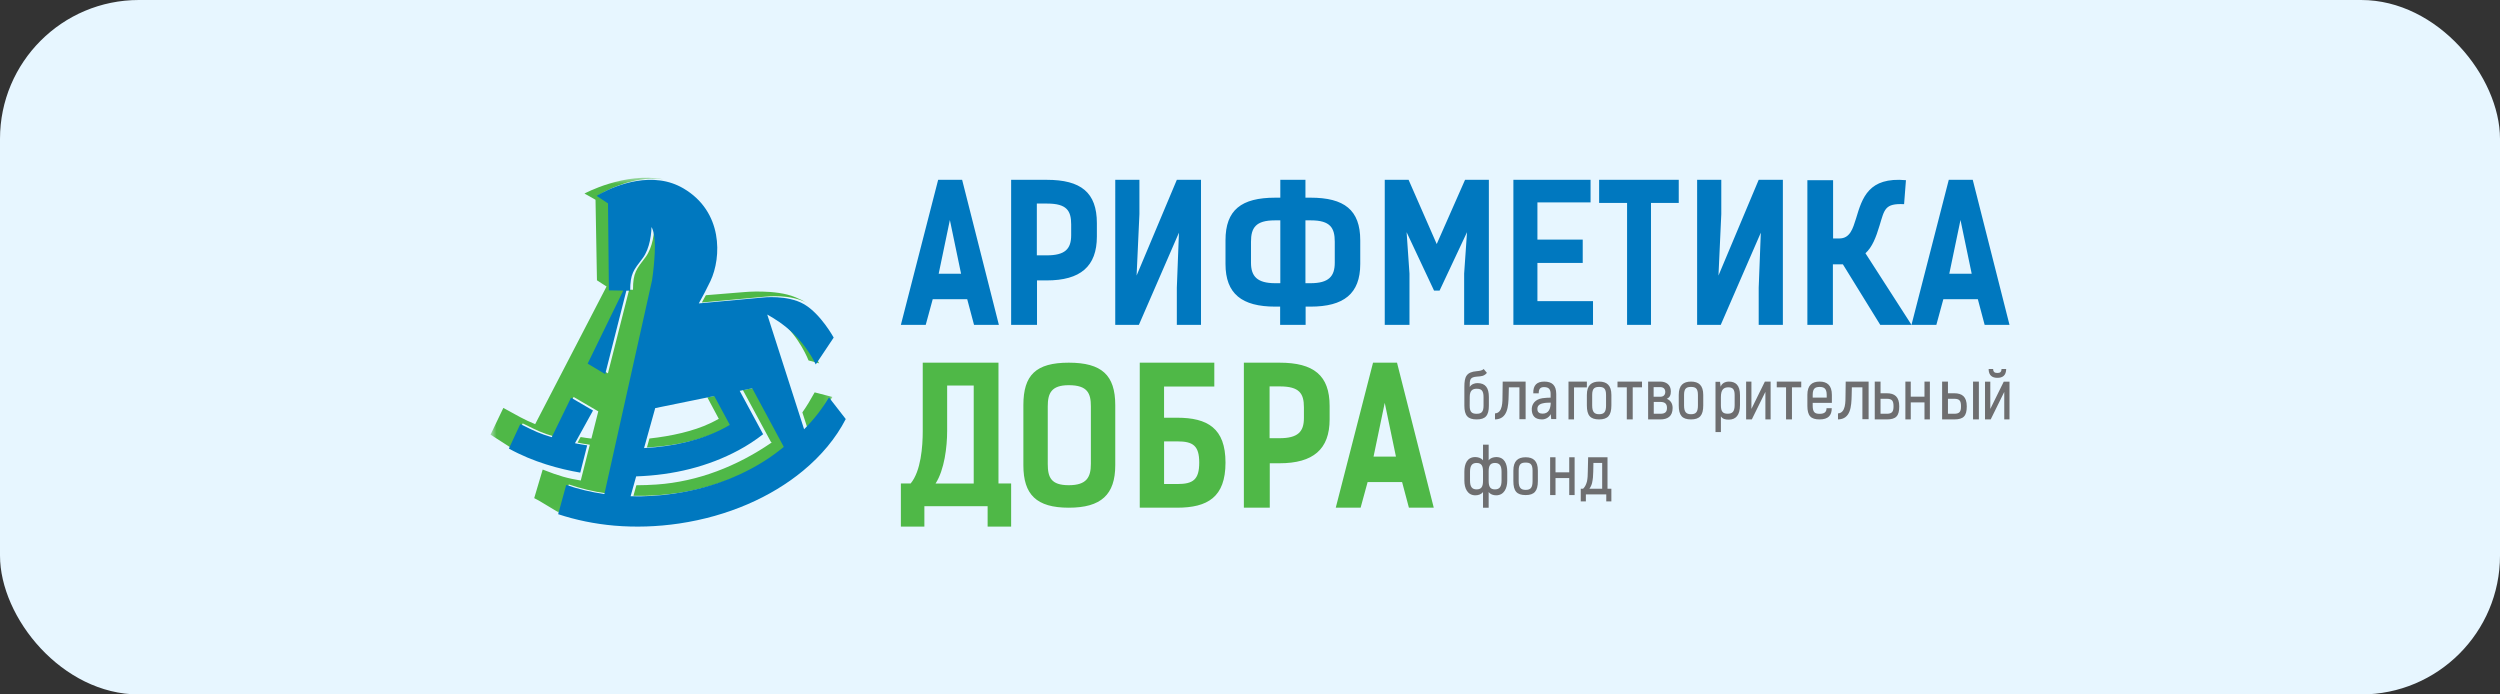 <?xml version="1.0" encoding="UTF-8"?> <svg xmlns="http://www.w3.org/2000/svg" width="360" height="100" viewBox="0 0 360 100" fill="none"><rect x="0" y="0" width="360" height="100" fill="#333333" stroke="none"/> <rect width="360" height="100" rx="20" fill="#E7F6FF"></rect> <g clip-path="url(#clip0_118_122)"> <mask id="mask0_118_122" style="mask-type:alpha" maskUnits="userSpaceOnUse" x="70" y="25" width="50" height="49"> <path d="M70.633 25.591H119.863V73.972H70.633V25.591Z" fill="white"></path> </mask> <g mask="url(#mask0_118_122)"> <path fill-rule="evenodd" clip-rule="evenodd" d="M118.036 52.271L117.999 52.327L118.031 52.334L118.036 52.271ZM114.663 47.834C113.379 46.605 111.956 45.71 110.963 45.162L110.983 45.223C111.375 45.456 111.89 45.801 112.442 46.272C115.168 48.581 116.428 51.905 116.428 51.905L117.95 52.314C117.783 51.961 116.722 49.813 114.663 47.836V47.834ZM116.264 43.663C115.706 43.322 115.119 43.03 114.511 42.791C111.684 41.62 107.143 42.062 107.143 42.062L101.645 42.51C101.45 42.874 101.256 43.225 101.068 43.559L110.286 42.711C110.286 42.711 113.878 42.291 116.264 43.663ZM93.519 63.145L93.156 64.436C97.592 64.21 101.627 63.221 104.877 61.474C105.109 61.349 105.335 61.223 105.557 61.095L103.307 56.929L101.858 57.223L103.506 60.311C103.113 60.53 102.701 60.742 102.269 60.948C99.867 62.092 96.667 62.801 93.518 63.145H93.519ZM94.701 36.25C94.844 33.338 94.231 32.539 94.231 32.539C94.231 32.539 94.234 33.462 93.99 34.573C93.81 35.399 93.493 36.325 92.941 37.053C91.652 38.757 91.152 39.234 91.152 41.727L90.597 41.717L87.541 53.764L85.002 52.25L90.15 41.709L88.074 41.676L87.945 29.125L86.307 28.039C86.307 28.039 90.796 25.166 95.504 25.813C89.9 24.751 84.165 27.871 84.165 27.871L85.755 28.767L85.961 40.364L87.342 41.258L77.064 61.077C75.527 60.461 74.35 59.77 72.483 58.74L70.633 62.597L70.686 62.618L73.62 64.503L75.267 60.964C77.483 62.077 78.116 62.357 79.812 62.865L79.849 62.79H79.85L82.6 57.161L85.778 59.018L86.153 59.235L85.161 63.156C84.642 63.098 84.124 63.023 83.61 62.932L83.166 63.736C83.745 63.854 84.335 63.957 84.933 64.043L83.937 67.979L83.627 69.195C81.724 68.881 80.549 68.559 78.147 67.616L76.926 71.731C77.159 71.857 77.381 71.975 77.593 72.084L80.74 73.972L81.903 69.755C83.619 70.345 85.468 70.793 87.42 71.069L94.312 40.207C94.484 39.04 94.63 37.697 94.701 36.248V36.25ZM117.311 56.501C116.724 57.565 116.157 58.511 115.54 59.387L116.29 61.721C117.568 60.446 118.773 58.975 119.863 57.16L117.311 56.501ZM106.981 56.181L110.366 62.44L111.018 63.645L111.134 63.708C111.065 63.758 111 63.805 110.928 63.852C106.186 67.072 100.587 69.357 94.532 69.773C93.568 69.838 92.602 69.872 91.636 69.876L91.212 71.396C93.326 71.448 95.441 71.317 97.534 71.004C103.647 70.102 108.979 67.752 112.868 64.658C112.992 64.56 113.117 64.462 113.237 64.364C113.284 64.329 113.313 64.298 113.353 64.263L108.796 55.811L106.981 56.181Z" fill="#4FB847"></path> </g> <path fill-rule="evenodd" clip-rule="evenodd" d="M84.554 64.13C83.964 64.044 83.376 63.942 82.791 63.825L83.236 63.024L85.394 59.115L82.229 57.265L79.487 62.88L79.451 62.955C77.761 62.449 77.13 62.169 74.922 61.059L73.282 64.59L73.279 64.596C76.801 66.546 80.57 67.544 83.558 68.058L84.554 64.13ZM119.37 57.227L119.351 57.26C118.355 58.922 117.159 60.452 115.791 61.813L115.042 59.484L110.503 45.354L110.483 45.293C111.473 45.841 112.891 46.731 114.17 47.957C116.221 49.931 117.278 52.076 117.443 52.427L117.467 52.476L117.493 52.438L117.53 52.385L120.051 48.612C120.051 48.612 118.214 45.246 115.828 43.834L115.763 43.798C113.387 42.426 109.807 42.847 109.807 42.847L100.627 43.691C101.223 42.635 101.783 41.559 102.308 40.464C103.909 37.054 104.131 30.473 98.404 27.123C97.38 26.526 96.251 26.141 95.08 25.988C90.391 25.348 85.922 28.205 85.922 28.205L87.552 29.29L87.68 41.812L89.749 41.846L84.62 52.362L87.15 53.873L90.195 41.853L90.748 41.863C90.748 39.375 91.245 38.9 92.53 37.2C93.081 36.473 93.394 35.549 93.574 34.726C93.816 33.617 93.815 32.694 93.815 32.694C93.815 32.694 94.425 33.492 94.284 36.398C94.219 37.721 94.09 39.039 93.897 40.349L87.03 71.14C85.162 70.88 83.321 70.441 81.533 69.831L80.377 74.038L80.374 74.043C82.905 74.879 85.622 75.445 88.477 75.693C91.478 75.947 94.621 75.857 97.812 75.384C104.861 74.33 111.045 71.589 115.64 67.79C118.259 65.626 120.371 63.099 121.788 60.342L119.37 57.227ZM93.105 63.231L94.351 58.767L101.414 57.325L102.856 57.031L105.097 61.187C104.876 61.314 104.653 61.44 104.42 61.565C101.184 63.308 97.161 64.295 92.745 64.523L93.105 63.231ZM112.751 64.449C112.63 64.547 112.505 64.644 112.381 64.742C108.507 67.831 103.196 70.172 97.105 71.073C94.963 71.393 92.85 71.516 90.805 71.465L91.229 69.949L91.607 68.599C97.044 68.416 102.022 67.162 106.353 64.832C107.593 64.167 108.776 63.397 109.889 62.53L106.517 56.284L108.324 55.916L112.865 64.349C112.825 64.382 112.794 64.415 112.751 64.447V64.449ZM143.838 46.777H140.26L139.278 43.084H134.312L133.306 46.777H129.726L135.094 25.894H138.547L143.838 46.777ZM138.394 39.419L136.782 31.679L135.17 39.419H138.396H138.394ZM150.732 25.894C155.649 25.894 157.95 27.711 157.95 32.132V34.059C157.95 38.372 155.571 40.38 150.732 40.38H149.329V46.779H145.603V25.894H150.732ZM150.732 36.77C153.375 36.77 154.249 35.848 154.249 33.868V32.323C154.249 30.342 153.615 29.313 150.785 29.313H149.305V36.77H150.732ZM160.597 25.894H164.077V30.823L163.67 39.681L169.463 25.894H172.944V46.777H169.463V41.441L169.768 33.505L164 46.777H160.595L160.597 25.894ZM184.339 46.777V44.154H183.631C178.833 44.154 176.472 42.307 176.472 38.022V34.598C176.472 30.235 178.754 28.466 183.631 28.466H184.365V25.894H187.984V28.465H188.718C193.568 28.465 195.876 30.233 195.876 34.596V38.022C195.876 42.306 193.489 44.154 188.718 44.154H188.01V46.777H184.339ZM184.365 31.732H183.578C180.8 31.732 180.143 32.828 180.143 34.809V37.836C180.143 39.789 181.034 40.781 183.631 40.781H184.365V31.732ZM188.717 40.781C191.341 40.781 192.206 39.789 192.206 37.836V34.809C192.206 32.828 191.575 31.732 188.77 31.732H187.983V40.781H188.718H188.717ZM206.501 41.842L202.551 33.434L202.965 39.4V46.777H199.404V25.894H202.837L206.888 35.142L210.967 25.894H214.397V46.777H210.837V39.4L211.25 33.434L207.301 41.842H206.501ZM229.041 25.894V29.144H221.389V34.507H227.912V37.867H221.389V43.365H229.393V46.78H217.927V25.892L229.041 25.894ZM241.74 29.221H237.743V46.777H234.298V29.221H230.274V25.894H241.74V29.221ZM244.386 25.894H247.866V30.823L247.46 39.681L253.252 25.894H256.734V46.777H253.252V41.441L253.557 33.505L247.789 46.777H244.385L244.386 25.894ZM270.754 46.777L265.375 38.061H263.936V46.777H260.262V25.946H263.965V34.338H264.869C266.414 34.338 266.812 32.908 267.265 31.478C268.17 28.456 269.076 25.461 274.456 25.946L274.189 29.401C271.393 29.265 271.368 30.156 270.648 32.503C270.142 34.176 269.609 35.579 268.625 36.469L275.257 46.777H270.754Z" fill="#0078BF"></path> <path fill-rule="evenodd" clip-rule="evenodd" d="M289.367 46.777H285.788L284.809 43.083H279.842L278.835 46.777H275.255L280.624 25.894H284.076L289.367 46.777ZM283.924 39.419L282.311 31.679L280.698 39.419H283.925H283.924Z" fill="#0078BF"></path> <path fill-rule="evenodd" clip-rule="evenodd" d="M131.131 69.622C132.615 67.857 132.875 64.296 132.875 62.075V52.226H143.78V69.622H145.603V75.832H142.218V72.889H133.11V75.832H129.726V69.622H131.131ZM136.389 62.075C136.389 64.35 135.998 67.643 134.723 69.624H140.215V55.516H136.389V62.075ZM147.366 66.997V58.335C147.366 54.004 149.173 52.226 153.905 52.226C158.638 52.226 160.597 54.006 160.597 58.337V66.997C160.597 71.222 158.561 73.109 153.905 73.109C149.248 73.109 147.366 71.222 147.366 66.997ZM157.086 66.812V58.523C157.086 56.662 156.627 55.467 153.905 55.467C151.36 55.467 150.877 56.662 150.877 58.523V66.812C150.877 68.751 151.36 69.869 153.905 69.869C156.449 69.869 157.085 68.751 157.085 66.812M174.861 55.661H167.625V60.151H169.493C173.89 60.151 176.472 61.666 176.472 66.616C176.472 71.594 173.89 73.108 169.493 73.108H164.125V52.226H174.861V55.661ZM169.546 63.559H167.627V69.699H169.546C171.794 69.699 172.69 69.078 172.69 66.615C172.69 64.18 171.794 63.559 169.546 63.559ZM184.248 52.226C189.165 52.226 191.466 54.043 191.466 58.463V60.391C191.466 64.703 189.086 66.71 184.248 66.71H182.847V73.108H179.117V52.226H184.246H184.248ZM184.248 63.101C186.891 63.101 187.764 62.179 187.764 60.2V58.654C187.764 56.673 187.13 55.643 184.301 55.643H182.82V63.101H184.248ZM206.46 73.108H202.883L201.901 69.414H196.937L195.928 73.108H192.349L197.717 52.226H201.17L206.461 73.108H206.46ZM201.016 65.75L199.403 58.01L197.791 65.75H201.017H201.016Z" fill="#4FB847"></path> <path fill-rule="evenodd" clip-rule="evenodd" d="M213.647 53.133L214.115 53.695C213.687 54.195 213.292 54.179 212.693 54.231C211.645 54.311 211.637 54.659 211.637 55.72C211.887 55.329 212.338 55.167 212.743 55.167C213.938 55.167 214.397 55.882 214.397 57.175V58.417C214.397 59.843 213.906 60.397 212.639 60.397C211.37 60.397 210.869 59.843 210.869 58.417V55.73C210.869 54.275 211.128 53.571 212.663 53.447C213.026 53.411 213.413 53.381 213.647 53.133ZM211.635 58.417C211.627 59.353 211.974 59.585 212.637 59.585C213.291 59.585 213.63 59.353 213.63 58.417V57.194C213.63 56.222 213.313 55.98 212.637 55.98C212.072 55.98 211.643 56.212 211.643 57.15L211.635 58.417ZM215.28 59.53C216.425 59.464 216.351 57.786 216.361 56.936L216.388 54.949H219.69V60.368H218.796V55.779H217.276L217.246 56.946C217.209 58.531 217.108 60.36 215.28 60.397V59.53ZM224.1 60.35H223.374L223.306 59.628C223.13 60.022 222.648 60.396 222.049 60.396C220.917 60.396 220.639 59.747 220.58 59.116C220.496 58.175 221.087 57.498 222.1 57.343C222.487 57.281 222.902 57.269 223.289 57.261V56.74C223.289 56.138 223.096 55.743 222.352 55.743C221.888 55.743 221.566 55.918 221.575 56.642H220.792C220.756 55.452 221.331 54.949 222.378 54.949C223.457 54.949 224.1 55.442 224.1 56.74V60.352V60.35ZM222.166 58.077C221.619 58.204 221.331 58.485 221.391 59.008C221.423 59.427 221.77 59.564 222.134 59.564C223.019 59.564 223.281 58.861 223.306 57.983C223.078 57.983 222.589 57.975 222.166 58.077ZM225.863 60.397V54.949H228.509V55.782H226.659V60.397H225.863ZM228.509 58.379V56.867C228.509 55.465 229.187 54.949 230.272 54.949C231.361 54.949 232.039 55.465 232.039 56.867V58.379C232.039 59.817 231.522 60.397 230.272 60.397C229.001 60.397 228.509 59.817 228.509 58.379ZM231.271 58.379V56.867C231.271 55.91 230.91 55.718 230.272 55.718C229.637 55.718 229.274 55.91 229.274 56.867V58.379C229.274 59.338 229.59 59.646 230.272 59.646C230.982 59.646 231.273 59.338 231.273 58.379M236.449 54.949V55.774H235.111V60.397H234.258V55.774H232.921V54.949H236.449ZM237.329 54.949H239.082C239.893 54.949 240.601 55.38 240.601 56.354C240.601 56.869 240.473 57.215 240.018 57.428C240.558 57.635 240.858 58.114 240.858 58.74C240.858 59.966 240.123 60.397 239.073 60.397H237.33V54.949H237.329ZM238.123 55.745V57.13H239.097C239.525 57.13 239.798 56.885 239.798 56.437C239.798 55.97 239.5 55.745 239.082 55.745H238.123ZM239.097 59.582C239.824 59.582 240.046 59.273 240.046 58.732C240.046 58.075 239.652 57.879 239.106 57.879H238.141V59.582H239.097ZM241.74 58.379V56.867C241.74 55.465 242.416 54.949 243.503 54.949C244.592 54.949 245.268 55.465 245.268 56.867V58.379C245.268 59.817 244.752 60.397 243.503 60.397C242.231 60.397 241.74 59.817 241.74 58.379ZM244.502 58.379V56.867C244.502 55.91 244.141 55.718 243.503 55.718C242.867 55.718 242.504 55.91 242.504 56.867V58.379C242.504 59.338 242.821 59.646 243.503 59.646C244.213 59.646 244.503 59.338 244.503 58.379M247.031 54.978H247.681L247.778 55.689C247.924 55.217 248.404 54.949 248.953 54.949C249.904 54.949 250.559 55.439 250.559 56.902V58.327C250.559 59.788 249.952 60.427 248.953 60.427C248.443 60.427 248.07 60.345 247.81 59.955V62.213H247.031V54.976V54.978ZM248.785 59.575C249.475 59.575 249.79 59.261 249.79 58.309V56.892C249.79 56.003 249.475 55.772 248.841 55.772C248.184 55.8 247.81 56.124 247.81 57.189V58.355C247.81 59.279 248.094 59.575 248.785 59.575ZM254.142 54.949H254.97V60.397H254.216V56.429L252.261 60.397H251.442V54.949H252.205V58.887L254.142 54.949ZM259.38 54.949V55.774H258.042V60.397H257.191V55.774H255.852V54.949H259.38ZM263.772 58.783C263.772 59.819 263.266 60.397 262.025 60.397C260.751 60.397 260.262 59.874 260.262 58.433V56.864C260.262 55.462 260.939 54.949 262.025 54.949C263.094 54.949 263.79 55.471 263.79 56.866V58.011H261.028V58.415C261.028 59.369 261.339 59.59 262.025 59.59C262.71 59.59 263.02 59.333 263.02 58.783H263.772ZM261.029 57.25H263.046V56.866C263.046 55.921 262.638 55.72 262.025 55.72C261.415 55.72 261.029 55.911 261.029 56.864V57.25ZM264.671 59.53C265.816 59.464 265.744 57.786 265.754 56.936L265.781 54.949H269.081V60.368H268.186V55.779H266.667L266.64 56.946C266.601 58.531 266.499 60.36 264.671 60.397V59.53ZM270.797 56.629H271.684C272.832 56.629 273.492 57.124 273.492 58.521C273.492 59.901 273.031 60.397 271.684 60.397H269.964V54.949H270.799V56.627L270.797 56.629ZM271.684 59.582C272.468 59.582 272.667 59.271 272.667 58.52C272.667 57.735 272.484 57.425 271.684 57.425H270.797V59.582H271.684ZM275.149 57.124H277.124V54.95H277.902V60.397H277.126V57.949H275.151V60.397H274.374V54.949H275.149V57.124ZM280.505 56.629H281.398C282.554 56.629 283.215 57.124 283.215 58.521C283.215 59.901 282.753 60.397 281.398 60.397H279.665V54.949H280.505V56.627V56.629ZM281.398 59.582C282.184 59.582 282.385 59.271 282.385 58.52C282.385 57.735 282.201 57.425 281.398 57.425H280.505V59.582H281.398ZM284.118 60.397H284.958V54.949H284.118V60.397ZM288.539 54.958H289.367V60.397H288.613V56.437L286.66 60.397H285.841V54.958H286.604V58.889L288.54 54.958H288.539ZM286.361 53.133H287.013C287.021 53.602 287.27 53.705 287.623 53.705C287.977 53.705 288.21 53.602 288.218 53.133H288.892C288.876 54.089 288.362 54.408 287.623 54.408C286.901 54.408 286.371 54.089 286.361 53.133ZM213.554 73.108V70.847C213.296 71.202 212.856 71.325 212.459 71.325C211.319 71.333 210.869 70.305 210.869 69.219V67.928C210.869 66.788 211.275 65.807 212.459 65.817C212.856 65.833 213.294 65.938 213.554 66.291V64.031H214.367V66.292C214.609 65.938 215.049 65.835 215.438 65.817C216.629 65.807 217.044 66.788 217.044 67.93V69.221C217.044 70.305 216.578 71.333 215.438 71.325C215.049 71.325 214.609 71.202 214.367 70.847V73.109H213.554V73.108ZM213.554 69.255V67.891C213.554 67.141 213.374 66.665 212.632 66.665C211.984 66.665 211.682 67.041 211.682 67.936V69.208C211.682 70.096 211.974 70.471 212.632 70.471C213.28 70.471 213.554 70.125 213.554 69.255ZM216.223 69.206V67.936C216.223 67.039 215.929 66.665 215.272 66.665C214.54 66.665 214.367 67.141 214.367 67.891V69.255C214.367 70.125 214.625 70.471 215.272 70.471C215.931 70.471 216.223 70.096 216.223 69.208V69.206ZM217.925 69.275V67.763C217.925 66.358 218.603 65.845 219.69 65.845C220.777 65.845 221.453 66.359 221.453 67.763V69.275C221.453 70.713 220.939 71.292 219.69 71.292C218.418 71.292 217.925 70.713 217.925 69.275ZM220.689 69.275V67.763C220.689 66.804 220.326 66.613 219.69 66.613C219.054 66.613 218.691 66.804 218.691 67.763V69.275C218.691 70.234 219.006 70.542 219.69 70.542C220.4 70.542 220.689 70.234 220.689 69.275ZM223.994 68.02H225.969V65.845H226.746V71.292H225.97V68.845H223.995V71.292H223.218V65.846H223.994V68.02ZM227.963 70.38C228.257 70.102 228.413 69.736 228.521 69.339C228.617 68.897 228.643 68.383 228.643 67.914L228.691 65.845H231.482V70.38H232.037V72.201H231.302V71.189H228.365V72.201H227.628V70.38H227.963ZM230.713 70.38V66.662H229.452L229.428 67.914C229.428 68.456 229.378 69.009 229.256 69.559C229.181 69.856 229.05 70.135 228.871 70.38H230.713Z" fill="#6E6E70"></path> </g> <defs> <clipPath id="clip0_118_122"> <rect width="220" height="51" fill="white" transform="translate(70 25)"></rect> </clipPath> </defs> </svg> 